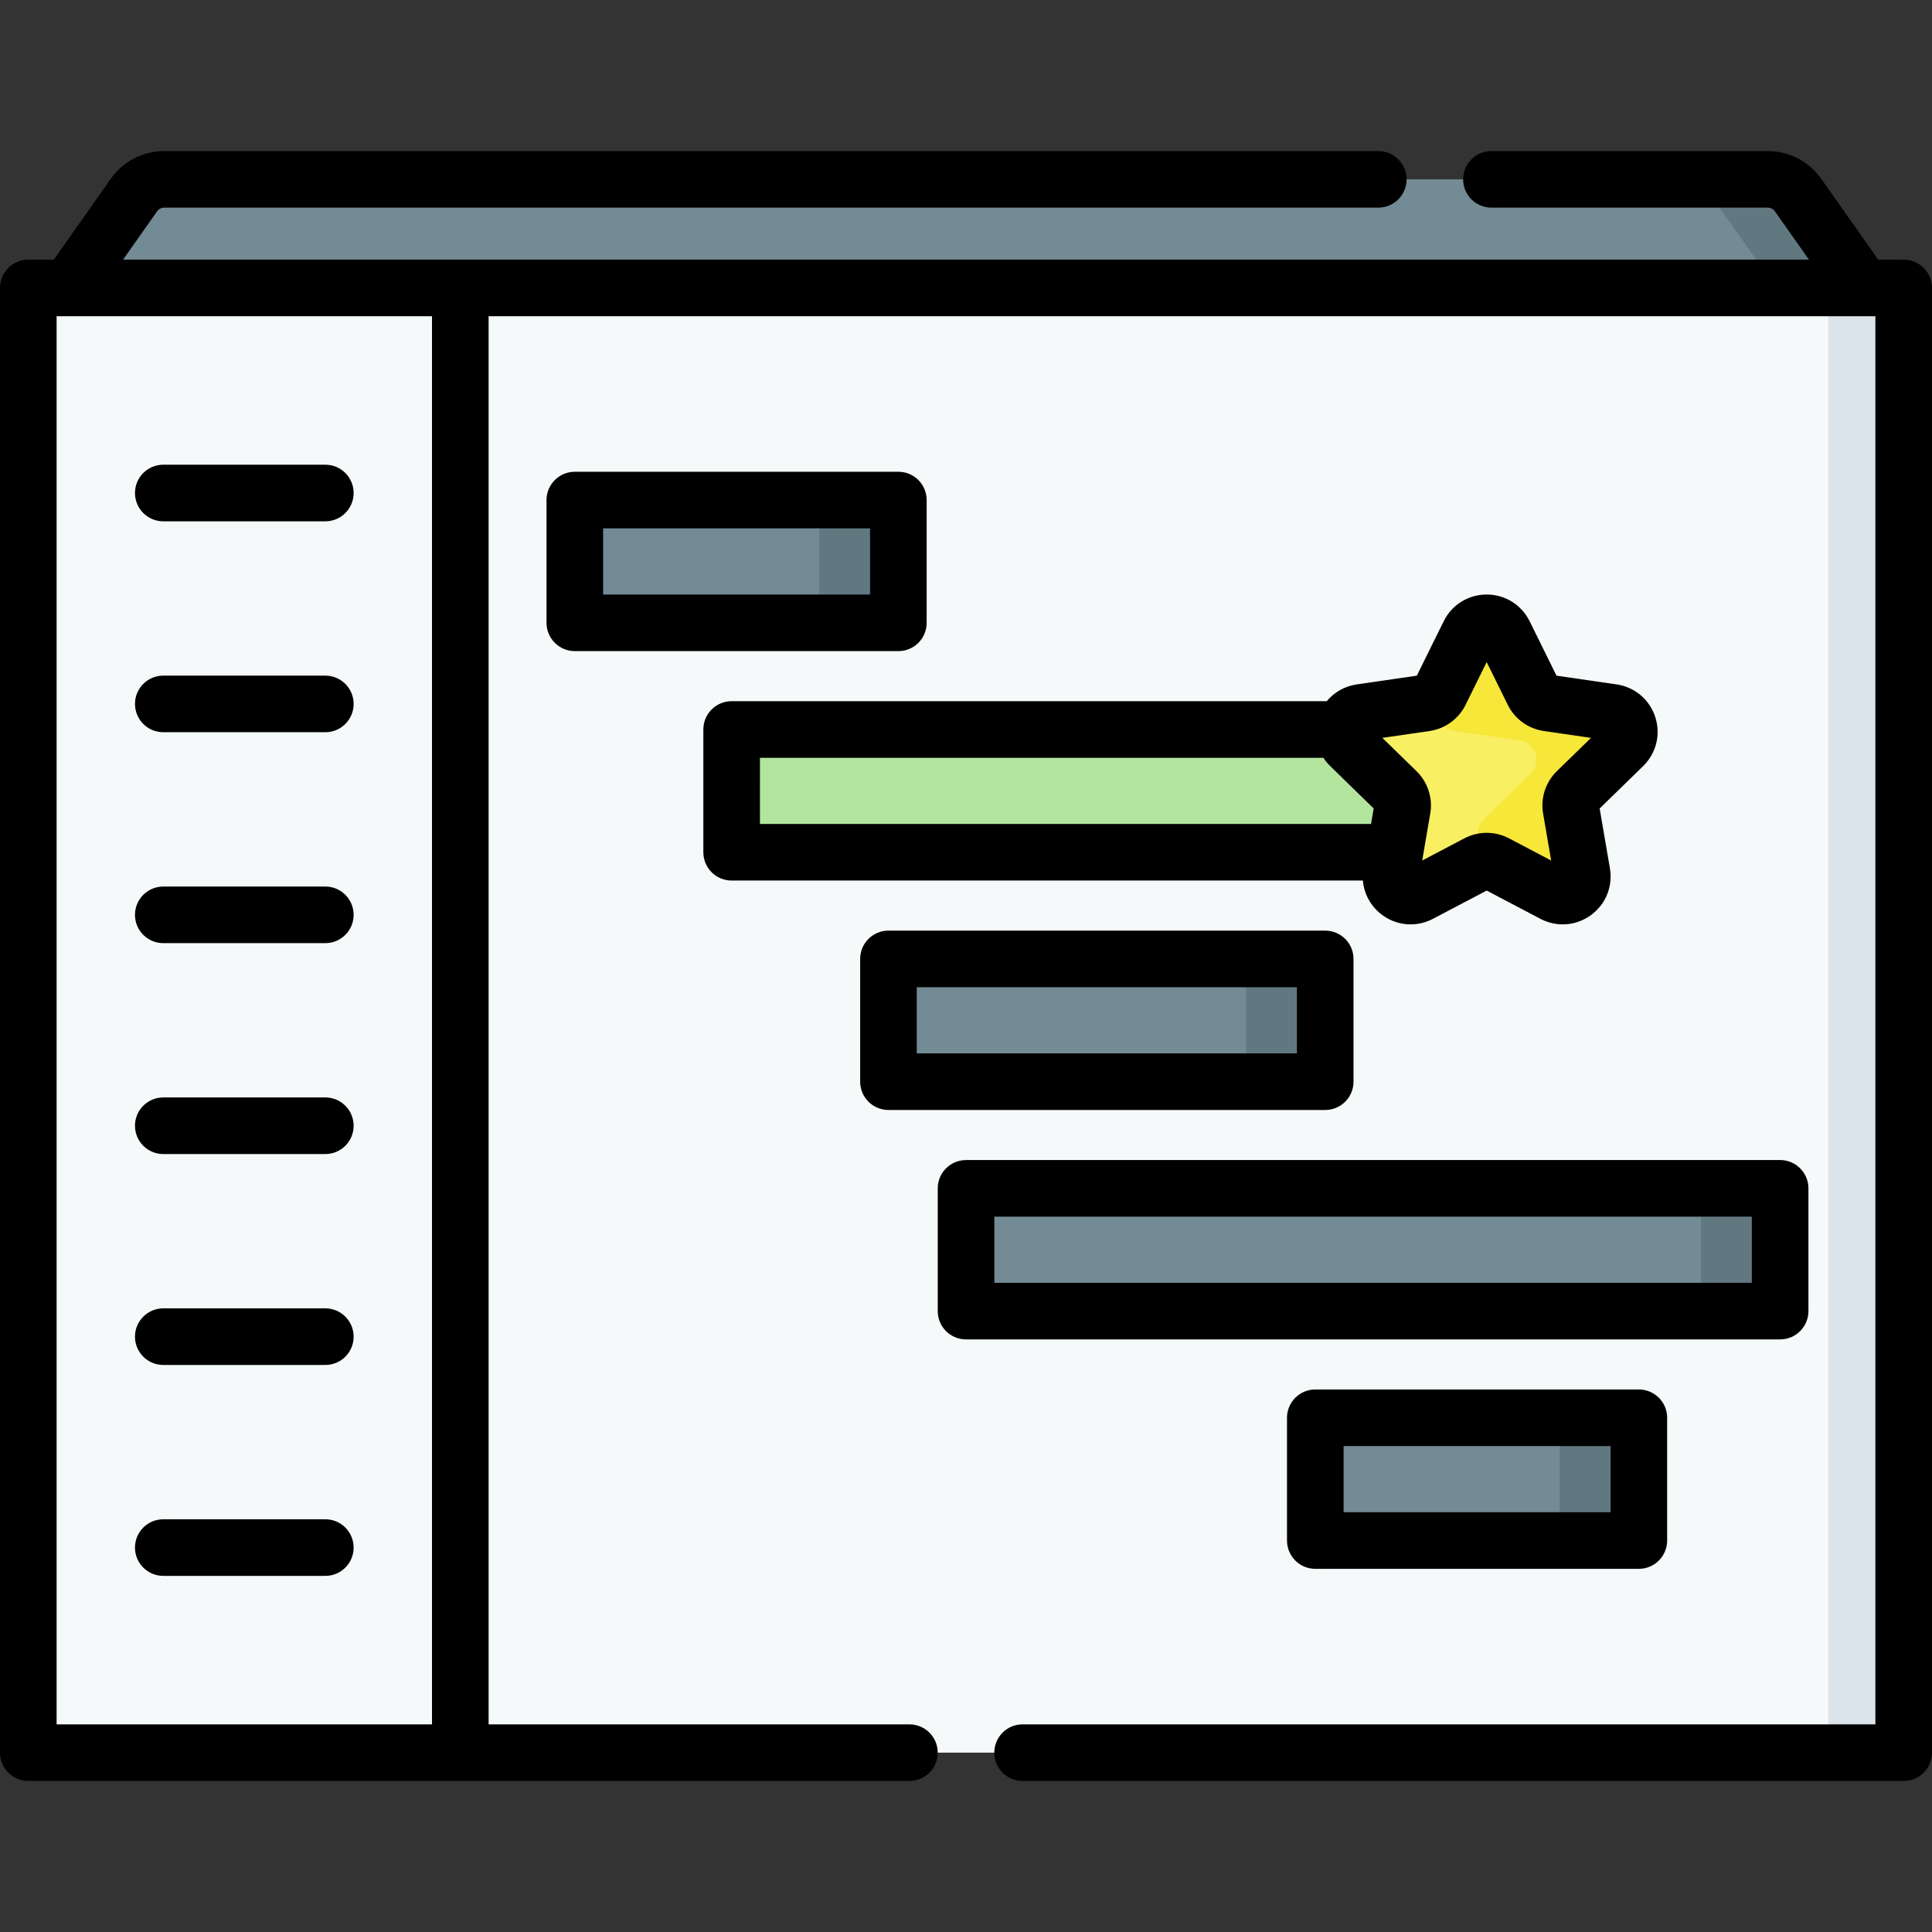 <svg id="Capa_1" enable-background="new 0 0 512 512" height="512" viewBox="0 0 512 512" width="512" xmlns="http://www.w3.org/2000/svg"><rect x="0" y="0" width="512" height="512" fill="#333333" stroke="none"/><g><path d="m493.852 76.304-28.036 30.997-430.008-6.863-17.659-24.134 17.35-24.612c1.841-2.612 4.837-4.165 8.033-4.165h424.936c3.196 0 6.192 1.554 8.033 4.165z" fill="#738b95"/><path d="m476.501 51.693c-1.841-2.612-4.837-4.165-8.033-4.165h-23.152c3.196 0 6.192 1.554 8.033 4.165l17.35 24.612 8.158 19.577 14.994-19.577z" fill="#617881"/><path d="m501.255 464.473h-490.509c-1.792 0-3.246-1.453-3.246-3.246v-381.677c0-1.792 1.453-3.246 3.246-3.246h490.509c1.792 0 3.246 1.453 3.246 3.246v381.678c-.001 1.792-1.454 3.245-3.246 3.245z" fill="#f6f9f9"/><path d="m501.255 76.304h-19.958c1.792 0 3.245 1.453 3.245 3.246v381.678c0 1.792-1.453 3.245-3.245 3.245h19.958c1.792 0 3.246-1.453 3.246-3.245v-381.678c-.001-1.793-1.454-3.246-3.246-3.246z" fill="#dae4ea"/><g><g><path d="m152.334 132.521h85.743v32.532h-85.743z" fill="#738b95"/><path d="m217.112 132.521h20.966v32.532h-20.966z" fill="#617881"/></g><g><path d="m193.893 193.322h215.743v32.532h-215.743z" fill="#b3e59f"/><path d="m388.67 193.322h20.966v32.532h-20.966z" fill="#80b4fb"/></g><g><path d="m235.451 254.123h115.743v32.532h-115.743z" fill="#738b95"/><path d="m330.229 254.123h20.966v32.532h-20.966z" fill="#617881"/></g><g><path d="m256.01 314.924h215.743v32.532h-215.743z" fill="#738b95"/><path d="m450.787 314.924h20.966v32.532h-20.966z" fill="#617881"/></g><g><path d="m348.568 375.725h85.743v32.532h-85.743z" fill="#738b95"/><path d="m413.346 375.725h20.966v32.532h-20.966z" fill="#617881"/></g><g><path d="m398.643 167.949 7.657 15.515c.757 1.533 2.219 2.596 3.911 2.842l17.122 2.488c4.261.619 5.962 5.855 2.879 8.861l-12.39 12.077c-1.224 1.193-1.783 2.913-1.494 4.598l2.925 17.053c.728 4.244-3.726 7.48-7.538 5.476l-15.314-8.051c-1.513-.796-3.321-.796-4.835 0l-15.314 8.051c-3.811 2.004-8.265-1.233-7.538-5.476l2.925-17.053c.289-1.685-.27-3.405-1.494-4.598l-12.39-12.077c-3.083-3.005-1.382-8.242 2.879-8.861l17.122-2.488c1.692-.246 3.155-1.309 3.911-2.842l7.657-15.515c1.908-3.861 7.414-3.861 9.319 0z" fill="#f9ef63"/><g><path d="m430.213 197.655c3.083-3.005 1.382-8.242-2.879-8.861l-17.122-2.488c-1.692-.246-3.155-1.309-3.911-2.842l-7.657-15.515c-1.906-3.861-7.411-3.861-9.317 0l-7.657 15.515c-.527 1.068-1.401 1.899-2.452 2.394l2.474 5.014c.757 1.533 2.219 2.596 3.911 2.842l17.122 2.488c4.261.619 5.962 5.855 2.879 8.861l-12.39 12.077c-1.224 1.193-1.783 2.913-1.494 4.598l1.133 6.604c1.188-.265 2.446-.113 3.549.467l15.314 8.051c3.811 2.004 8.265-1.232 7.538-5.476l-2.925-17.053c-.289-1.685.27-3.405 1.494-4.598z" fill="#f6e738"/></g></g></g><g><path d="m43.27 138.154h42.947c4.143 0 7.5-3.357 7.5-7.5s-3.357-7.5-7.5-7.5h-42.947c-4.143 0-7.5 3.357-7.5 7.5s3.357 7.5 7.5 7.5z"/><path d="m43.27 194.047h42.947c4.143 0 7.5-3.357 7.5-7.5s-3.357-7.5-7.5-7.5h-42.947c-4.143 0-7.5 3.357-7.5 7.5s3.357 7.5 7.5 7.5z"/><path d="m43.27 249.942h42.947c4.143 0 7.5-3.357 7.5-7.5s-3.357-7.5-7.5-7.5h-42.947c-4.143 0-7.5 3.357-7.5 7.5s3.357 7.5 7.5 7.5z"/><path d="m43.27 305.835h42.947c4.143 0 7.5-3.357 7.5-7.5s-3.357-7.5-7.5-7.5h-42.947c-4.143 0-7.5 3.357-7.5 7.5s3.357 7.5 7.5 7.5z"/><path d="m43.27 361.73h42.947c4.143 0 7.5-3.357 7.5-7.5s-3.357-7.5-7.5-7.5h-42.947c-4.143 0-7.5 3.357-7.5 7.5s3.357 7.5 7.5 7.5z"/><path d="m43.27 417.624h42.947c4.143 0 7.5-3.357 7.5-7.5s-3.357-7.5-7.5-7.5h-42.947c-4.143 0-7.5 3.357-7.5 7.5s3.357 7.5 7.5 7.5z"/><path d="m504.5 68.804h-6.76l-15.109-21.432c-3.241-4.6-8.536-7.346-14.163-7.346h-73.225c-4.143 0-7.5 3.357-7.5 7.5s3.357 7.5 7.5 7.5h73.225c.756 0 1.466.369 1.902.987l9.017 12.79h-446.775l9.017-12.79c.436-.618 1.147-.987 1.903-.987h321.725c4.143 0 7.5-3.357 7.5-7.5s-3.357-7.5-7.5-7.5h-321.725c-5.626 0-10.921 2.745-14.163 7.345l-15.109 21.433h-6.76c-4.143 0-7.5 3.357-7.5 7.5v388.169c0 4.143 3.357 7.5 7.5 7.5h233.507c4.143 0 7.5-3.357 7.5-7.5s-3.357-7.5-7.5-7.5h-111.522v-373.169h367.515v373.169h-226.006c-4.143 0-7.5 3.357-7.5 7.5s3.357 7.5 7.5 7.5h233.506c4.143 0 7.5-3.357 7.5-7.5v-388.169c0-4.142-3.357-7.5-7.5-7.5zm-390.015 388.169h-99.485v-373.169h99.485z"/><path d="m245.577 165.053v-32.532c0-4.143-3.357-7.5-7.5-7.5h-85.743c-4.143 0-7.5 3.357-7.5 7.5v32.532c0 4.143 3.357 7.5 7.5 7.5h85.743c4.143 0 7.5-3.357 7.5-7.5zm-15-7.5h-70.743v-17.532h70.743z"/><path d="m235.451 294.155h115.743c4.143 0 7.5-3.357 7.5-7.5v-32.532c0-4.143-3.357-7.5-7.5-7.5h-115.743c-4.143 0-7.5 3.357-7.5 7.5v32.532c0 4.142 3.358 7.5 7.5 7.5zm7.5-32.532h100.743v17.532h-100.743z"/><path d="m479.253 347.456v-32.531c0-4.143-3.357-7.5-7.5-7.5h-215.743c-4.143 0-7.5 3.357-7.5 7.5v32.531c0 4.143 3.357 7.5 7.5 7.5h215.743c4.143 0 7.5-3.358 7.5-7.5zm-15-7.5h-200.743v-17.531h200.743z"/><path d="m348.568 368.225c-4.143 0-7.5 3.357-7.5 7.5v32.531c0 4.143 3.357 7.5 7.5 7.5h85.743c4.143 0 7.5-3.357 7.5-7.5v-32.531c0-4.143-3.357-7.5-7.5-7.5zm78.244 32.531h-70.743v-17.531h70.743z"/><path d="m193.893 233.354h167.287c.302 3.621 2.149 6.966 5.194 9.178 2.225 1.616 4.828 2.438 7.449 2.438 2.018 0 4.046-.486 5.92-1.472l14.241-7.487 14.241 7.486c4.309 2.267 9.43 1.896 13.369-.965 3.938-2.86 5.874-7.618 5.051-12.417l-2.72-15.858 11.522-11.231c3.485-3.398 4.716-8.385 3.212-13.015-1.505-4.629-5.431-7.938-10.248-8.639l-15.922-2.313-7.121-14.429s0 0 0-.001c-2.155-4.365-6.519-7.076-11.386-7.075-4.867 0-9.229 2.712-11.383 7.076l-7.121 14.429-15.922 2.313c-3.19.464-5.989 2.072-7.953 4.45h-157.71c-4.143 0-7.5 3.357-7.5 7.5v32.532c0 4.143 3.357 7.5 7.5 7.5zm184.945-39.626c4.135-.602 7.707-3.197 9.557-6.944l5.591-11.328 5.589 11.325c1.848 3.749 5.421 6.346 9.56 6.947l12.5 1.816-9.045 8.816c-2.993 2.916-4.358 7.117-3.651 11.236l2.135 12.45-11.18-5.878c-3.698-1.945-8.115-1.946-11.815 0l-11.181 5.878 2.135-12.45c.707-4.118-.657-8.317-3.649-11.235l-9.046-8.817zm-177.445 7.094h149.319c.511.787 1.116 1.527 1.81 2.203l11.521 11.231-.703 4.098h-161.947z"/></g></g></svg>